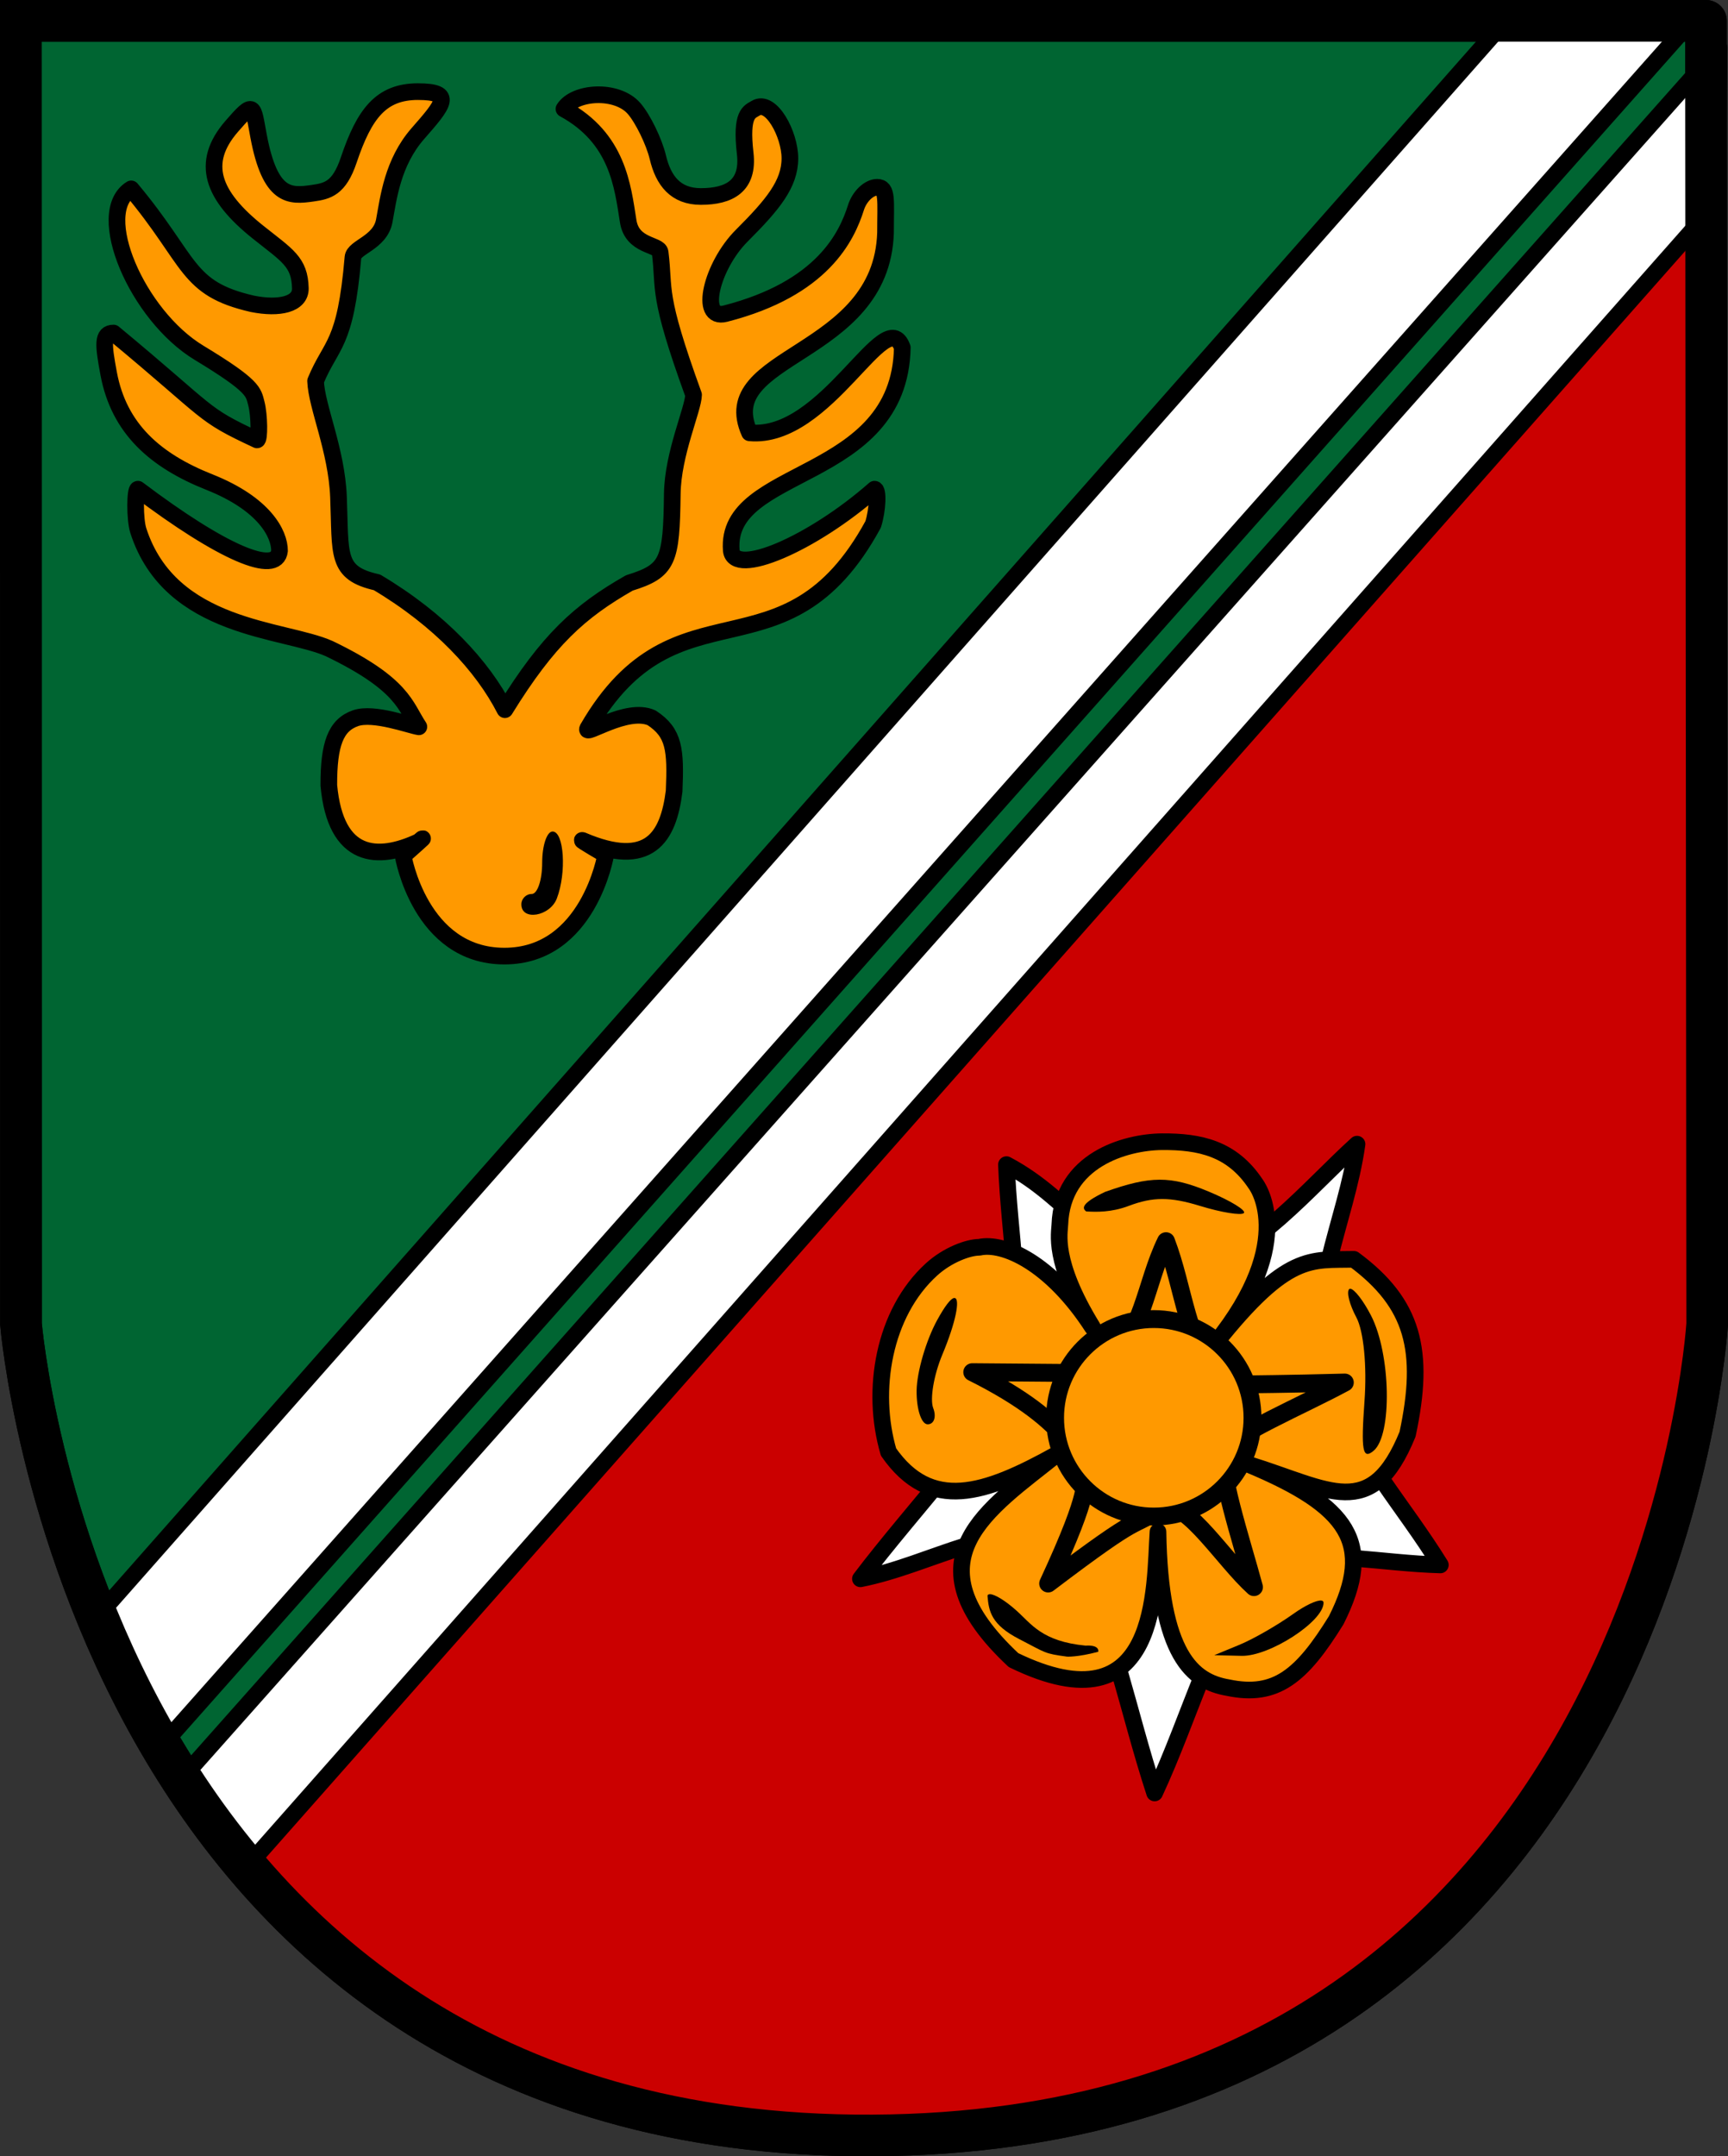 <?xml version="1.0" encoding="UTF-8" standalone="no"?>
<!-- Created with Inkscape (http://www.inkscape.org/) -->

<svg
   xmlns:dc="http://purl.org/dc/elements/1.1/"
   xmlns:cc="http://creativecommons.org/ns#"
   xmlns:rdf="http://www.w3.org/1999/02/22-rdf-syntax-ns#"
   xmlns:svg="http://www.w3.org/2000/svg"
   xmlns="http://www.w3.org/2000/svg"
   xmlns:sodipodi="http://sodipodi.sourceforge.net/DTD/sodipodi-0.dtd"
   xmlns:inkscape="http://www.inkscape.org/namespaces/inkscape"
   width="166.047"
   height="207.122"
   id="svg2"
   version="1.1"
   inkscape:version="0.48.3.1 r9886"
   sodipodi:docname="wappen_engerwitzdorf.svg">
  <rect width="100%" height="100%" fill="#333333" stroke="none"/>
  <defs
     id="defs4" />
  <sodipodi:namedview
     id="base"
     pagecolor="#ffffff"
     bordercolor="#666666"
     borderopacity="1.0"
     inkscape:pageopacity="0.0"
     inkscape:pageshadow="2"
     inkscape:zoom="1.4"
     inkscape:cx="84.378108"
     inkscape:cy="69.908244"
     inkscape:document-units="px"
     inkscape:current-layer="layer1"
     showgrid="false"
     inkscape:window-width="1280"
     inkscape:window-height="1006"
     inkscape:window-x="0"
     inkscape:window-y="0"
     inkscape:window-maximized="1"
     showguides="true"
     inkscape:guide-bbox="true"
     fit-margin-top="0"
     fit-margin-left="0"
     fit-margin-right="0"
     fit-margin-bottom="0" />
  <g
     inkscape:label="Layer 1"
     inkscape:groupmode="layer"
     id="layer1"
     transform="translate(-158.93,-743.832)">
    <g
       id="g5341"
       transform="translate(143.209,495.809)">
      <path
         inkscape:connector-curvature="0"
         id="path4034-9-1-8-9"
         d="m 179.652,250.024 0.116,125.179 c 0,0 -4.795,77.546 -80.191,77.941 -75.396,0.395 -81.839,-77.941 -81.839,-77.941 l -0.017,-125.179 161.931,0"
         style="fill:#006532;fill-opacity:1;stroke:#000000;stroke-width:4;stroke-linecap:round;stroke-linejoin:miter;stroke-miterlimit:4;stroke-opacity:1;stroke-dasharray:none"
         sodipodi:nodetypes="cczccc" />
      <path
         inkscape:connector-curvature="0"
         id="path4034-9-1-8-9-3"
         d="m 179.652,250.024 0.116,125.179 c 0,0 -6.736,77.919 -80.191,77.941 -19.63,1.318 -46.175,-7.713 -61.869,-27.458 L 179.652,260.024"
         style="fill:#cb0000;fill-opacity:1;stroke:none"
         sodipodi:nodetypes="ccccc" />
      <g
         transform="translate(-237.285,-47.292)"
         style="fill:#ffffff;stroke:#000000"
         id="g4315">
        <path
           transform="matrix(0.749,0.663,-0.663,0.749,0,0)"
           style="fill:#ffffff;stroke:#000000;stroke-width:1.6;stroke-linecap:square;stroke-linejoin:round;stroke-miterlimit:4;stroke-opacity:1;stroke-dasharray:none;stroke-dashoffset:0"
           d="m 494.69,-42.247 13.39,-11.893 -0.265,221.915 -12.856,-4.077 z"
           id="rect4223-3"
           inkscape:connector-curvature="0"
           sodipodi:nodetypes="ccccc" />
        <path
           transform="matrix(0.749,0.662,-0.662,0.749,0,0)"
           style="fill:#ffffff;stroke:#000000;stroke-width:1.6;stroke-linecap:square;stroke-linejoin:round;stroke-miterlimit:4;stroke-opacity:1;stroke-dasharray:none;stroke-dashoffset:0"
           d="m 512.127,-52.282 9.717,11.207 0.017,212.477 -10.306,-1.76 z"
           id="rect4223-4-0"
           inkscape:connector-curvature="0"
           sodipodi:nodetypes="ccccc" />
      </g>
      <path
         inkscape:connector-curvature="0"
         id="path4034-9-1-8-9-38"
         d="m 179.652,250.024 0.116,125.179 c 0,0 -4.795,77.546 -80.191,77.941 -75.396,0.395 -81.839,-77.941 -81.839,-77.941 l -0.017,-125.179 161.931,0"
         style="fill:none;stroke:#000000;stroke-width:4;stroke-linecap:round;stroke-linejoin:miter;stroke-miterlimit:4;stroke-opacity:1;stroke-dasharray:none"
         sodipodi:nodetypes="cczccc" />
    </g>
    <path
       style="fill:#ff9900;fill-opacity:1;stroke:#000000;stroke-width:1.6;stroke-linejoin:round;stroke-miterlimit:4;stroke-opacity:1;stroke-dasharray:none"
       d="m 199.097,752.633 c -3.531,0 -5.149,2.083 -6.658,6.573 -0.921,2.74 -2.041,2.981 -3.471,3.186 -2.185,0.313 -4.075,0.444 -5.192,-5.492 -0.561,-2.98 -0.393,-3.461 -2.59,-0.922 -3.03,3.502 -1.862,6.639 2.536,10.151 2.802,2.237 4.006,2.837 4.069,5.383 0.039,1.562 -2.032,2.018 -4.609,1.503 -6.453,-1.479 -5.795,-4.047 -11.645,-11.039 -3.667,2.267 0.56,12.138 6.519,15.742 5.325,3.221 5.217,3.759 5.511,4.884 0.294,1.125 0.313,3.483 0.062,3.483 -5.492,-2.566 -4.186,-2.306 -13.788,-10.263 -1.097,0 -0.993,1.1 -0.466,3.909 0.987,5.262 4.456,8.337 9.671,10.406 5.323,2.112 6.744,4.984 6.744,6.599 -0.264,2.43 -5.504,0.196 -13.605,-5.914 -0.287,0 -0.317,2.889 0.037,3.983 3.091,9.553 14.006,9.392 18.349,11.333 7.129,3.436 7.291,5.532 8.608,7.506 -0.825,-0.119 -4.343,-1.436 -6.086,-0.826 -1.902,0.665 -2.579,2.477 -2.566,6.448 0.655,7.104 4.716,7.248 8.639,5.415 1.361,-1.16 -1.493,1.368 -1.493,1.368 0,0 1.614,9.613 9.717,9.621 8.103,0.008 9.742,-9.727 9.742,-9.727 0,0 -2.576,-1.504 -2.226,-1.381 6.414,2.75 8.251,-0.306 8.802,-4.738 0.167,-3.978 0.025,-5.61 -2.156,-7.038 -2.391,-1.095 -6.572,1.87 -6.148,1.019 8.552,-14.784 18.959,-4.037 27.428,-19.603 0.442,-1.397 0.516,-3.38 0.133,-3.38 -6.004,5.275 -13.504,8.47 -13.765,5.883 -0.648,-8.126 16.172,-6.446 16.433,-19.482 -1.575,-4.448 -7.277,8.882 -14.675,8.182 -3.434,-7.605 12.672,-7.227 13.063,-19.208 0,-3.122 0.219,-4.375 -0.806,-4.375 -0.788,0 -1.696,0.88 -2.031,1.938 -0.883,2.782 -3.2,7.8 -12.552,10.199 -2.605,0.668 -1.321,-4.596 1.575,-7.491 2.964,-2.964 4.625,-4.948 4.625,-7.427 0,-2.327 -1.825,-5.722 -3.296,-4.813 -0.585,0.361 -1.441,0.497 -0.999,4.346 0.359,3.131 -1.532,4.132 -4.263,4.132 -2.427,0 -3.598,-1.521 -4.13,-3.76 -0.359,-1.512 -1.446,-3.727 -2.283,-4.689 -1.66,-1.911 -5.711,-1.625 -6.74,0.039 5.174,2.811 5.636,7.415 6.168,10.763 0.371,2.476 2.974,2.21 3.074,3.008 0.465,3.71 -0.363,3.85 3.213,13.692 -0.031,1.375 -1.996,5.659 -2.045,9.503 -0.083,6.485 -0.374,7.402 -4.126,8.564 -4.767,2.72 -7.795,5.435 -11.957,12.175 -2.138,-4.187 -6.25,-8.635 -12.292,-12.231 -3.99,-0.897 -3.478,-2.633 -3.7,-8.202 -0.181,-4.533 -2.109,-8.668 -2.202,-11.139 1.5,-3.636 2.871,-3.332 3.591,-11.879 0.084,-0.995 2.613,-1.382 3.011,-3.513 0.398,-2.131 0.776,-5.575 3.225,-8.373 2.468,-2.82 3.521,-4.03 0.012,-4.03 z"
       id="path3199-3-4-2-7-7"
       inkscape:connector-curvature="0"
       sodipodi:nodetypes="cssssssccscccssccsccsccczcccccccccccssssssssssccscscccscssssc" />
    <path
       style="fill:#000000;fill-opacity:1;stroke:none"
       d="m 212.029,823.702 c -0.55,0 -1,1.35 -1,3 0,1.65 -0.45,3 -1,3 -0.55,0 -1,0.45 -1,1 0,1.614 2.743,1.165 3.406,-0.562 0.952,-2.481 0.698,-6.438 -0.406,-6.438 z"
       id="rect5069"
       inkscape:connector-curvature="0"
       sodipodi:nodetypes="ssssss" />
    <g
       id="g5410"
       transform="translate(143.209,495.809)">
      <path
         sodipodi:nodetypes="ccccccccccc"
         inkscape:connector-curvature="0"
         id="path4917-0"
         d="m 126.671,420.245 c -2.665,-8.188 -3.723,-14.857 -7.995,-24.563 -6.58,-1.883 -13.517,2.662 -20.275,3.993 4.933,-6.534 13.437,-15.569 14.799,-19.603 0.816,-6.906 -0.512,-13.454 -0.767,-20.181 6.632,3.508 8.443,9.07 17.396,10.524 6.472,-1.931 11.694,-8.327 16.291,-12.49 -1.046,7.502 -5.039,14.647 -3.138,22.507 3.983,8.559 7.429,11.94 11.144,17.91 -5.681,-0.158 -10.737,-1.387 -17.044,-0.473 -4.899,6.744 -6.941,14.917 -10.411,22.376 z"
         inkscape:transform-center-y="2.8789619"
         inkscape:transform-center-x="0.11705786"
         style="fill:#ffffff;fill-opacity:1;stroke:#000000;stroke-width:1.6;stroke-linecap:round;stroke-linejoin:round;stroke-miterlimit:4;stroke-opacity:1;stroke-dashoffset:0" />
      <path
         sodipodi:nodetypes="ccccscccccccccccc"
         inkscape:connector-curvature="0"
         id="path3199-4-6-1"
         d="m 127.385,357.689 c -3.558,0.035 -9.6,1.771 -9.821,7.964 -0.009,0.753 -0.773,3.5 3.145,9.869 -4.027,-6.235 -8.591,-8.21 -10.886,-7.691 -1.058,0 -3.046,0.723 -4.589,2.125 -4.608,4.186 -5.872,11.616 -4.133,17.541 4.039,5.789 9.193,4.099 16.183,0.212 -6.58,5.286 -14.553,10.069 -4.175,19.774 14.132,6.881 13.522,-7.09 13.885,-12.332 0.18,11.872 3.331,14.404 6.727,14.977 4.621,0.976 7.095,-1.137 10.399,-6.475 3.734,-7.416 1.18,-10.953 -8.392,-14.955 7.741,2.4 11.78,5.592 15.248,-2.911 1.721,-8.023 0.571,-12.557 -5.161,-16.8 -4.135,0.095 -6.367,-0.657 -13.311,8.073 8.078,-9.975 3.864,-15.33 3.864,-15.33 -2.268,-3.403 -5.363,-4.063 -8.982,-4.04 z"
         style="fill:#ff9900;fill-opacity:1;stroke:#000000;stroke-width:1.6;stroke-linecap:round;stroke-linejoin:round;stroke-miterlimit:4;stroke-opacity:1;stroke-dasharray:none" />
      <g
         id="g5287">
        <path
           style="fill:#000000;stroke:none"
           d="m 107.364,372.71 c -0.314,0.092 -0.847,0.761 -1.594,2.125 -1.054,1.925 -1.946,4.963 -1.969,6.75 -0.023,1.788 0.454,3.25 1.062,3.25 0.609,0 0.86,-0.707 0.531,-1.562 -0.328,-0.856 0.056,-3.164 0.875,-5.125 1.332,-3.187 1.694,-5.307 1.219,-5.438 -0.036,-0.01 -0.08,-0.013 -0.125,0 z"
           id="path3199-30"
           inkscape:connector-curvature="0"
           sodipodi:nodetypes="cssssccc" />
        <path
           style="fill:#000000;stroke:none"
           d="m 120.09,364.386 c 0.963,0.058 2.405,0.106 4.094,-0.531 2.328,-0.879 3.983,-0.878 6.844,0 2.076,0.637 3.969,0.937 4.219,0.688 0.25,-0.25 -1.272,-1.184 -3.375,-2.062 -3.668,-1.533 -5.606,-1.522 -9.969,0.031 -2.359,1.128 -2.177,1.59 -1.812,1.875 z"
           id="path3199-30-8-1"
           inkscape:connector-curvature="0"
           sodipodi:nodetypes="csscscc" />
        <path
           style="fill:#000000;stroke:none"
           d="m 145.493,371.816 c -0.054,-0.008 -0.09,-0.004 -0.125,0.031 -0.279,0.279 0.032,1.495 0.688,2.719 0.699,1.306 1.029,4.644 0.781,8.062 -0.342,4.724 -0.188,5.633 0.875,4.75 1.805,-1.498 1.66,-9.306 -0.25,-13 -0.757,-1.465 -1.591,-2.508 -1.969,-2.562 z"
           id="path3199-30-8-8"
           inkscape:connector-curvature="0"
           sodipodi:nodetypes="ccsssscc" />
        <path
           style="fill:#000000;stroke:none"
           d="m 142.685,401.763 c -0.441,-0.043 -1.493,0.431 -2.688,1.281 -1.592,1.134 -3.955,2.481 -5.25,3 l -2.344,0.969 2.625,0.062 c 2.677,0.065 7.875,-3.305 7.875,-5.094 0,-0.137 -0.072,-0.204 -0.219,-0.219 z"
           id="path3199-30-8-5"
           inkscape:connector-curvature="0"
           sodipodi:nodetypes="cscccsc" />
        <path
           style="fill:#000000;stroke:none"
           d="m 110.857,401.152 c 0.443,0.006 1.437,0.593 2.53,1.57 1.457,1.303 2.457,2.966 6.654,3.372 0,0 1.321,-0.131 1.212,0.59 -2.003,0.532 -2.995,0.467 -2.995,0.467 -2.249,-0.305 -1.971,-0.336 -4.596,-1.684 -2.704,-1.389 -2.925,-2.697 -3.047,-4.122 -0.012,-0.136 0.094,-0.195 0.242,-0.193 z"
           id="path3199-30-8-5-3"
           inkscape:connector-curvature="0"
           sodipodi:nodetypes="csccccscc" />
      </g>
      <path
         sodipodi:nodetypes="ccccccccccc"
         inkscape:connector-curvature="0"
         id="path4911-0"
         d="m 136.218,400.474 c -2.87,-2.59 -6.277,-8.127 -8.611,-7.771 -3.722,2.475 -1.552,0.128 -11.167,7.424 4.4,-9.485 3.265,-9.326 3.736,-10.775 -1.028,-0.764 -0.895,-4.475 -11.029,-9.525 4.149,0.033 8.299,0.067 12.448,0.1 4.111,-3.96 4.114,-8.455 6.171,-12.683 1.76,4.598 1.913,9.642 5.28,13.794 3.967,-0.072 5.792,-0.055 11.902,-0.217 -4.076,2.206 -11.009,5.125 -11.514,6.527 -0.888,1.22 1.618,8.78 2.784,13.125 z"
         inkscape:transform-center-y="-1.5181623"
         inkscape:transform-center-x="-0.16156638"
         style="fill:#ff9900;fill-opacity:1;stroke:#000000;stroke-width:1.718;stroke-linecap:round;stroke-linejoin:round;stroke-miterlimit:4;stroke-opacity:1;stroke-dashoffset:0" />
      <path
         transform="matrix(1.073,0,0,1.073,-12.147,219.013)"
         d="m 138.138,153.958 c 0,4.882 -3.957,8.839 -8.839,8.839 -4.882,0 -8.839,-3.957 -8.839,-8.839 0,-4.882 3.957,-8.839 8.839,-8.839 4.882,0 8.839,3.957 8.839,8.839 z"
         sodipodi:ry="8.8388348"
         sodipodi:rx="8.8388348"
         sodipodi:cy="153.95776"
         sodipodi:cx="129.29953"
         id="path4913-8"
         style="fill:#ff9900;fill-opacity:1;stroke:#000000;stroke-width:1.6;stroke-linecap:round;stroke-linejoin:round;stroke-miterlimit:4;stroke-opacity:1;stroke-dasharray:none;stroke-dashoffset:0"
         sodipodi:type="arc" />
    </g>
  </g>
</svg>
